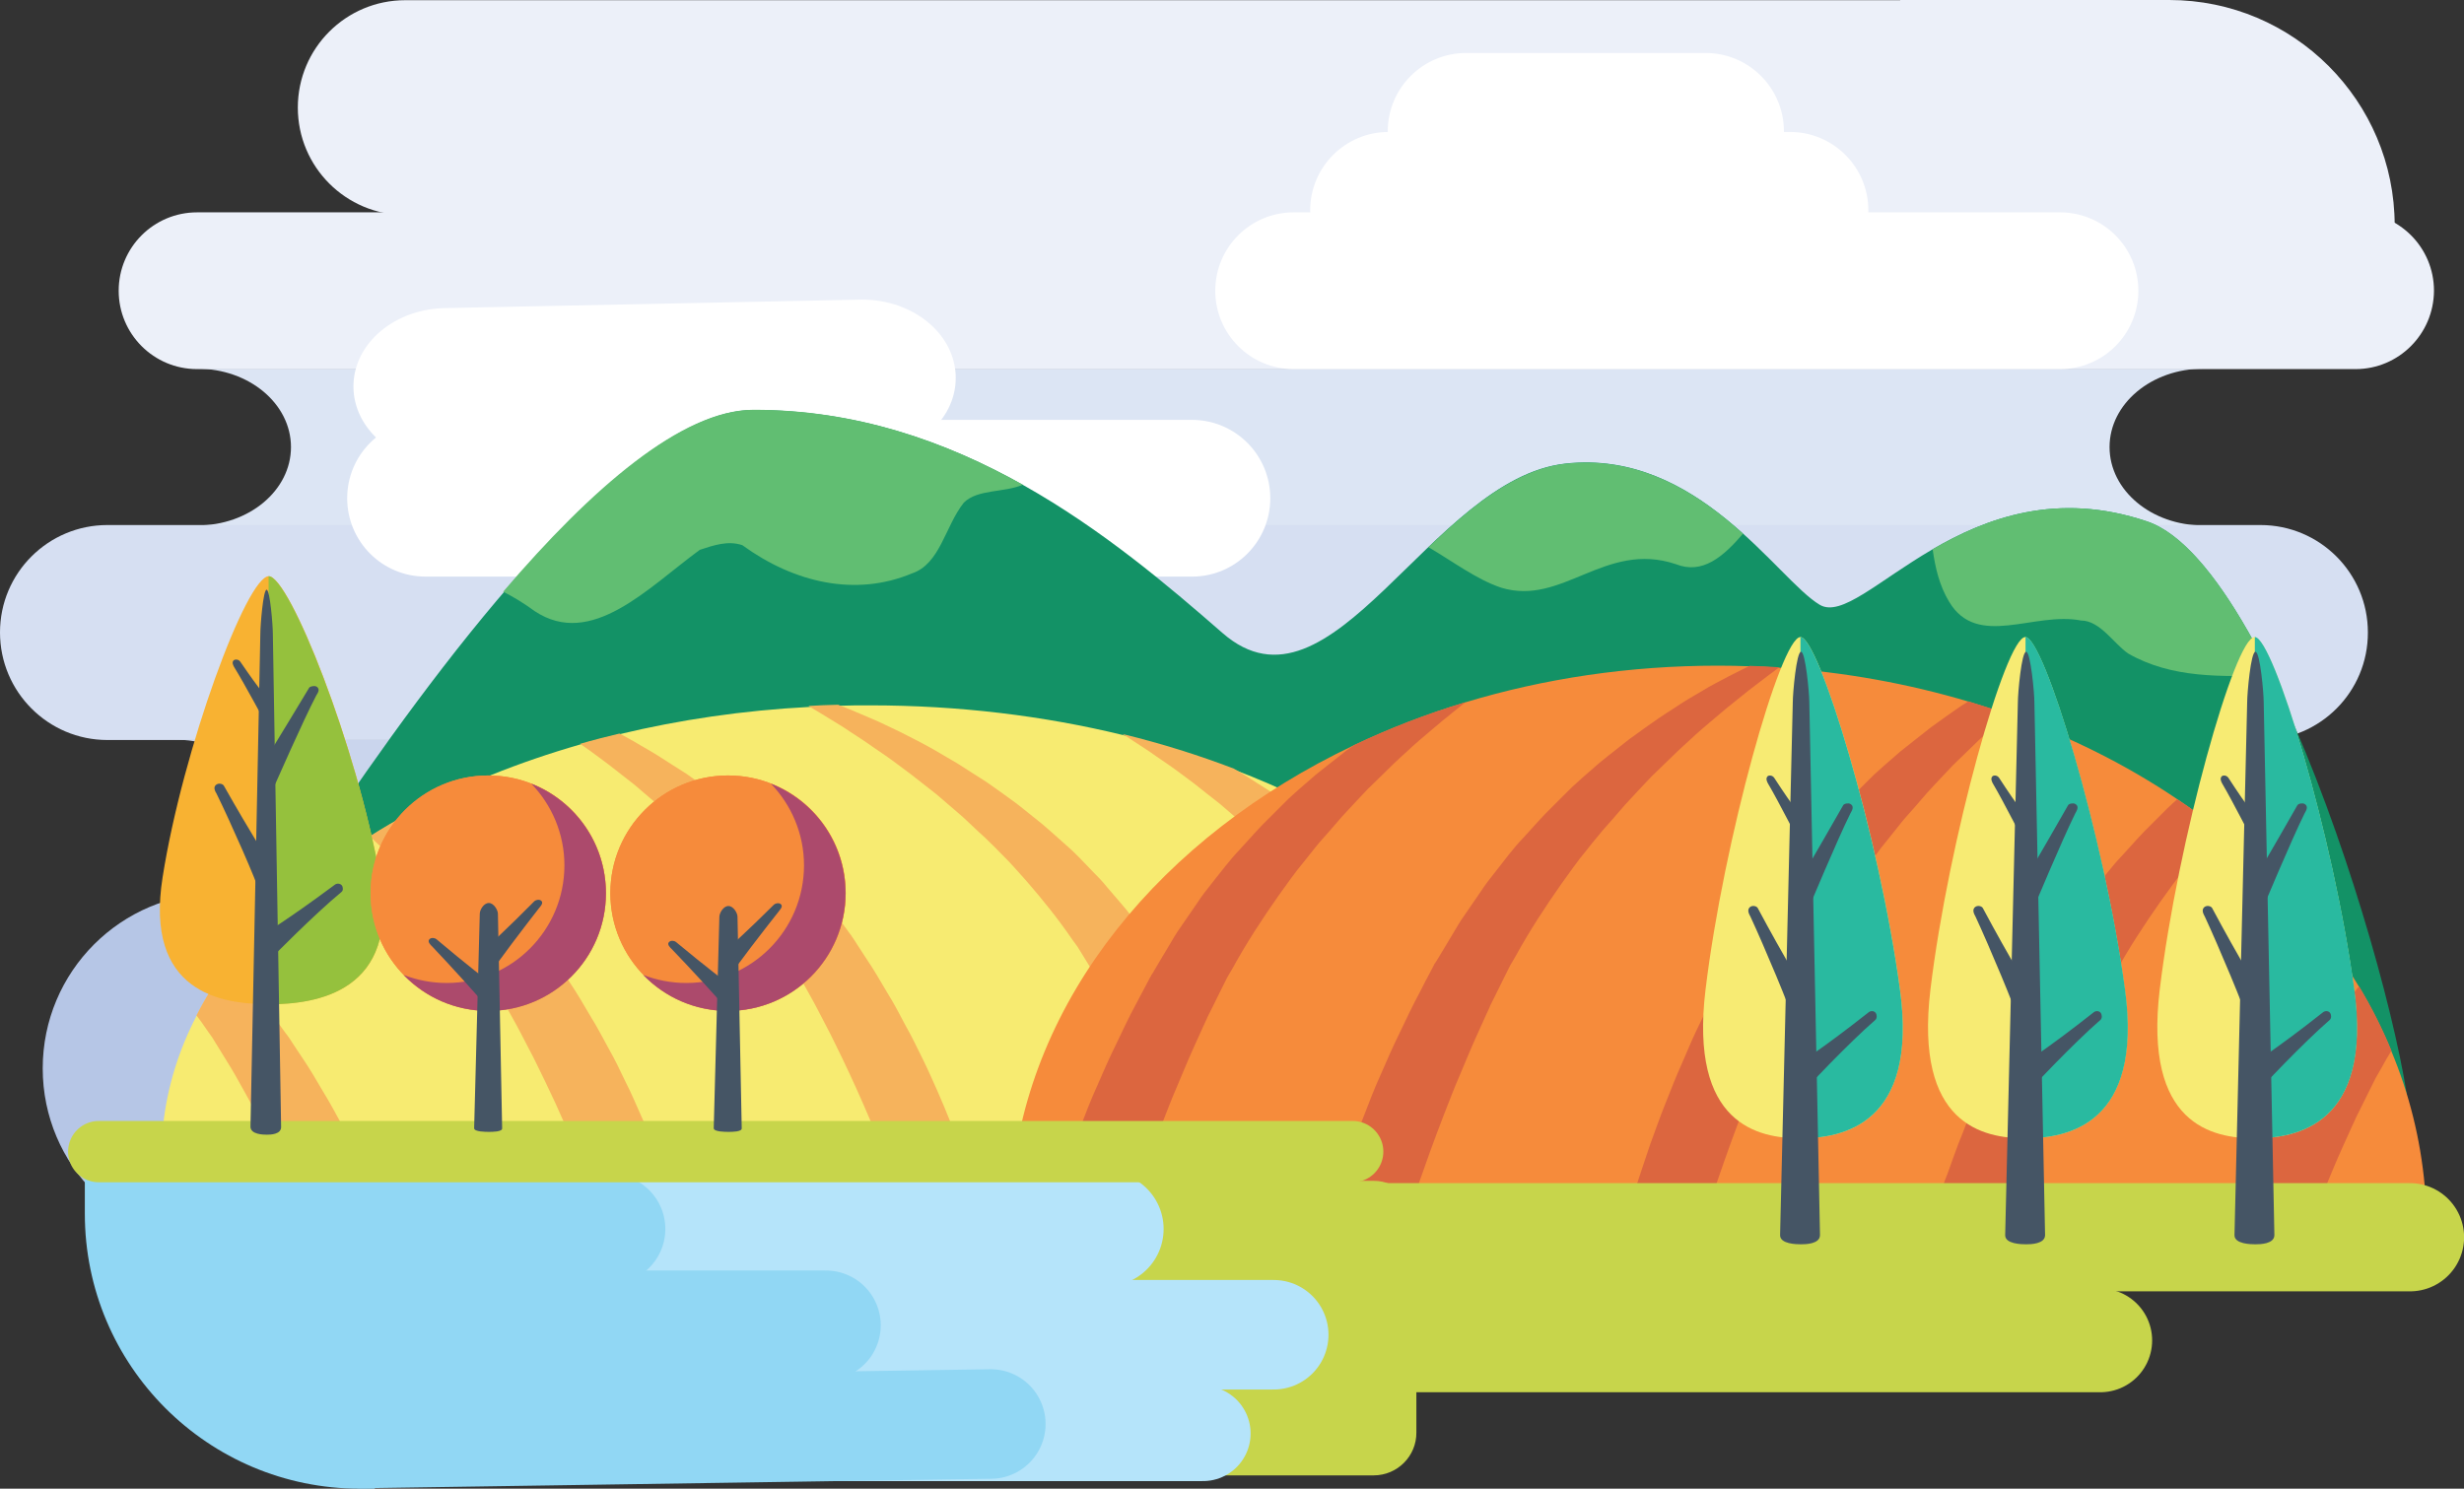 <?xml version="1.0" encoding="utf-8"?>
<!-- Generator: Adobe Illustrator 19.2.1, SVG Export Plug-In . SVG Version: 6.00 Build 0)  -->
<svg version="1.1" id="Layer_1" xmlns="http://www.w3.org/2000/svg" xmlns:xlink="http://www.w3.org/1999/xlink" x="0px" y="0px"
	 viewBox="0 0 1222.8 738.9" style="enable-background:new 0 0 1222.8 738.9;" xml:space="preserve">
<rect x="0" y="0" width="1222.8" height="738.9" fill="#333333" stroke="none"/>
<style type="text/css">
	.st0{fill:#35567B;}
	.st1{fill:none;stroke:#3D6995;stroke-width:32.568;stroke-linecap:round;stroke-linejoin:round;stroke-miterlimit:10;}
	.st2{fill:none;stroke:#35567B;stroke-width:32.568;stroke-linecap:round;stroke-linejoin:round;stroke-miterlimit:10;}
	.st3{fill:#F062A0;}
	.st4{fill:#FBE90C;}
	.st5{fill:#F29320;}
	.st6{fill:#39A9E0;}
	.st7{fill:#6A767D;}
	.st8{fill:#EBA387;}
	.st9{fill:#F9B092;}
	.st10{fill:#657C8E;}
	.st11{fill:#FDEC0A;}
	.st12{opacity:0.17;fill:#1D1D1B;}
	.st13{fill:#CCC6E3;}
	.st14{opacity:0.11;fill:#1D1D1B;}
	.st15{fill:#A2DAD8;}
	.st16{fill:#91D3CC;}
	.st17{fill:#F9D084;}
	.st18{opacity:0.15;fill:#1D1D1B;}
	.st19{fill:#C9E7F9;}
	.st20{fill:#8DA6B8;}
	.st21{fill:#2569B3;}
	.st22{fill:#F7EB73;}
	.st23{fill:#2E7CC0;}
	.st24{fill:none;stroke:#2569B3;stroke-width:26.568;stroke-linecap:round;stroke-linejoin:round;stroke-miterlimit:10;}
	.st25{fill:#E776A6;}
	.st26{fill:#C3D1EB;}
	.st27{fill:#93A0C2;}
	.st28{fill:#AEAEC5;}
	.st29{fill:#FFFFFF;}
	.st30{fill:#F0E1C9;}
	.st31{fill:#EDF1FA;}
	.st32{fill:#AF6A4B;}
	.st33{fill:#BA7C64;}
	.st34{fill:#78CDD3;}
	.st35{fill:#2D9497;}
	.st36{fill:#FBC4A9;}
	.st37{fill:#F89E73;}
	.st38{fill:#1D737D;}
	.st39{fill:#15666F;}
	.st40{fill:#30858E;}
	.st41{fill:#0E6670;}
	.st42{fill:#C3D1EB;stroke:#1D737D;stroke-width:3.721;stroke-miterlimit:10;}
	.st43{fill:none;stroke:#1D737D;stroke-width:3.721;stroke-miterlimit:10;}
	.st44{fill:#C3D1EB;stroke:#1D737D;stroke-width:3.905;stroke-miterlimit:10;}
	.st45{fill:none;stroke:#1D737D;stroke-width:3.905;stroke-miterlimit:10;}
	.st46{fill:#C3D1EB;stroke:#1D737D;stroke-width:3.324;stroke-miterlimit:10;}
	.st47{fill:none;stroke:#FFFFFF;stroke-width:7.761;stroke-linecap:round;stroke-linejoin:round;stroke-miterlimit:10;}
	.st48{fill:none;stroke:#FFFFFF;stroke-width:8.058;stroke-linecap:round;stroke-linejoin:round;stroke-miterlimit:10;}
	.st49{fill:none;stroke:#30858E;stroke-width:7.761;stroke-linecap:round;stroke-linejoin:round;stroke-miterlimit:10;}
	.st50{fill:#D6DEB1;}
	.st51{fill:#B8C08E;}
	.st52{fill:#E4885B;}
	.st53{fill:#FAB999;}
	.st54{fill:#C3D1EB;stroke:#1D737D;stroke-width:4.263;stroke-miterlimit:10;}
	.st55{fill:none;stroke:#1D737D;stroke-width:4.263;stroke-miterlimit:10;}
	.st56{fill:none;stroke:#FAB999;stroke-width:7.761;stroke-linecap:round;stroke-linejoin:round;stroke-miterlimit:10;}
	.st57{fill:#37ADB3;}
	.st58{fill:#297F83;}
	.st59{fill:none;stroke:#FFFFFF;stroke-width:12.087;stroke-linecap:round;stroke-linejoin:round;stroke-miterlimit:10;}
	.st60{fill:none;stroke:#C3D1EB;stroke-width:14.773;stroke-linecap:round;stroke-linejoin:round;stroke-miterlimit:10;}
	.st61{fill:#CCE3F6;}
	.st62{fill:#B5D5F0;}
	.st63{fill:#B6C6E6;}
	.st64{fill:#AED0EE;}
	.st65{fill:#C3DDF4;}
	.st66{fill:#AED24E;}
	.st67{fill:#08ACBA;}
	.st68{fill:#067D87;}
	.st69{fill:#6096C7;}
	.st70{fill:none;stroke:#6096C7;stroke-width:19.479;stroke-linecap:round;stroke-linejoin:round;stroke-miterlimit:10;}
	.st71{fill:#7D9C3D;}
	.st72{fill:#ADD1EF;}
	.st73{fill:#BBC5CB;}
	.st74{fill:#A4B2B8;}
	.st75{fill:#96B540;}
	.st76{fill:none;stroke:#9CC1E5;stroke-width:6.957;stroke-linecap:round;stroke-linejoin:round;stroke-miterlimit:10;}
	.st77{fill:none;stroke:#6096C7;stroke-width:18.087;stroke-linecap:round;stroke-linejoin:round;stroke-miterlimit:10;}
	.st78{fill:none;stroke:#AF6A4B;stroke-width:15.012;stroke-linecap:round;stroke-linejoin:round;stroke-miterlimit:10;}
	.st79{fill:none;stroke:#BA7C64;stroke-width:16.447;stroke-linecap:round;stroke-linejoin:round;stroke-miterlimit:10;}
	.st80{fill:none;stroke:#AF6A4B;stroke-width:14.483;stroke-linecap:round;stroke-linejoin:round;stroke-miterlimit:10;}
	.st81{fill:none;stroke:#AF6A4B;stroke-width:15.707;stroke-linecap:round;stroke-linejoin:round;stroke-miterlimit:10;}
	.st82{fill:#F9C6D6;}
	.st83{fill:#F29BB3;}
	.st84{fill:none;stroke:#D890BE;stroke-width:17.74;stroke-linecap:round;stroke-linejoin:round;stroke-miterlimit:10;}
	.st85{fill:none;stroke:#F8C3DA;stroke-width:21.753;stroke-linecap:round;stroke-linejoin:round;stroke-miterlimit:10;}
	.st86{fill:none;stroke:#F8C3DA;stroke-width:16.807;stroke-linecap:round;stroke-linejoin:round;stroke-miterlimit:10;}
	.st87{fill:none;stroke:#F8C3DA;stroke-width:19.941;stroke-linecap:round;stroke-linejoin:round;stroke-miterlimit:10;}
	.st88{fill:none;stroke:#F8C3DA;stroke-width:16.315;stroke-linecap:round;stroke-linejoin:round;stroke-miterlimit:10;}
	.st89{fill:none;stroke:#D890BE;stroke-width:24.473;stroke-linecap:round;stroke-linejoin:round;stroke-miterlimit:10;}
	.st90{fill:none;stroke:#D890BE;stroke-width:22.66;stroke-linecap:round;stroke-linejoin:round;stroke-miterlimit:10;}
	.st91{fill:none;stroke:#F8C3DA;stroke-width:23.566;stroke-linecap:round;stroke-linejoin:round;stroke-miterlimit:10;}
	.st92{fill:none;stroke:#D890BE;stroke-width:21.753;stroke-linecap:round;stroke-linejoin:round;stroke-miterlimit:10;}
	.st93{fill:none;stroke:#D890BE;stroke-width:19.034;stroke-linecap:round;stroke-linejoin:round;stroke-miterlimit:10;}
	.st94{fill:#D890BE;stroke:#D890BE;stroke-width:14.502;stroke-linecap:round;stroke-linejoin:round;stroke-miterlimit:10;}
	.st95{fill:#D890BE;stroke:#D890BE;stroke-width:12.689;stroke-linecap:round;stroke-linejoin:round;stroke-miterlimit:10;}
	.st96{fill:none;stroke:#A7CF48;stroke-width:15.409;stroke-linecap:round;stroke-linejoin:round;stroke-miterlimit:10;}
	.st97{fill:none;stroke:#F8C3DA;stroke-width:15.409;stroke-linecap:round;stroke-linejoin:round;stroke-miterlimit:10;}
	.st98{fill:#D890BE;stroke:#D890BE;stroke-width:18.128;stroke-linecap:round;stroke-linejoin:round;stroke-miterlimit:10;}
	.st99{fill:#FBF062;}
	.st100{fill:#F8B232;}
	.st101{fill:none;stroke:#669ED3;stroke-width:24.954;stroke-linecap:round;stroke-linejoin:round;stroke-miterlimit:10;}
	.st102{fill:none;stroke:#669ED3;stroke-width:24.542;stroke-linecap:round;stroke-linejoin:round;stroke-miterlimit:10;}
	.st103{fill:none;stroke:#ADD1EF;stroke-width:24.542;stroke-linecap:round;stroke-linejoin:round;stroke-miterlimit:10;}
	.st104{fill:#97C5EA;}
	.st105{fill:#A53C92;stroke:#669ED3;stroke-width:24.542;stroke-linecap:round;stroke-linejoin:round;stroke-miterlimit:10;}
	.st106{fill:none;stroke:#F68C3A;stroke-width:24.542;stroke-linecap:round;stroke-linejoin:round;stroke-miterlimit:10;}
	.st107{fill:none;stroke:#97C5EA;stroke-width:24.542;stroke-linecap:round;stroke-linejoin:round;stroke-miterlimit:10;}
	.st108{fill:#7E5342;}
	.st109{fill:#996652;}
	.st110{fill:#F8C3DA;}
	.st111{opacity:0.69;fill:#D890BE;}
	.st112{opacity:0.56;fill:#FFFFFF;}
	.st113{fill:#DCE5F4;}
	.st114{fill:#CAD5ED;}
	.st115{fill:#ECF0F9;}
	.st116{fill:#D6DFF2;}
	.st117{fill:#80C348;}
	.st118{fill:#80C343;}
	.st119{fill:#08A186;}
	.st120{fill:#09939F;}
	.st121{fill:#24B786;}
	.st122{fill:#F27085;}
	.st123{fill:#EC697B;}
	.st124{fill:none;stroke:#08ACBA;stroke-width:54.462;stroke-linecap:round;stroke-linejoin:round;stroke-miterlimit:10;}
	.st125{fill:#8EC74F;}
	.st126{fill:#F26965;}
	.st127{fill:none;stroke:#FFFFFF;stroke-width:12.26;stroke-miterlimit:10;}
	.st128{opacity:0.13;fill:#1D1D1B;}
	.st129{fill:#96CB60;}
	.st130{fill:#FDEF40;}
	.st131{fill:#CE88BA;}
	.st132{fill:#98CBEE;}
	.st133{fill:#6B89C1;}
	.st134{fill:#C5DB65;}
	.st135{fill:#ADCF54;}
	.st136{fill:none;stroke:#13815A;stroke-width:3.509;stroke-miterlimit:10;}
	.st137{fill:#139266;}
	.st138{fill:#179E6F;}
	.st139{fill:#13815A;}
	.st140{fill:#B45749;}
	.st141{fill:none;stroke:#505170;stroke-width:4.545;stroke-linecap:round;stroke-linejoin:round;stroke-miterlimit:10;}
	.st142{fill:none;stroke:#13815A;stroke-width:4.262;stroke-miterlimit:10;}
	.st143{fill:#F04A58;}
	.st144{fill:#E83140;}
	.st145{fill:none;stroke:#505170;stroke-width:7.292;stroke-linecap:round;stroke-linejoin:round;stroke-miterlimit:10;}
	.st146{fill:#505170;}
	.st147{fill:none;stroke:#505170;stroke-width:4.861;stroke-linecap:round;stroke-linejoin:round;stroke-miterlimit:10;}
	.st148{fill:#FFD341;}
	.st149{fill:#FFCF2E;}
	.st150{fill:none;stroke:#505170;stroke-width:7.059;stroke-linecap:round;stroke-linejoin:round;stroke-miterlimit:10;}
	.st151{fill:none;stroke:#505170;stroke-width:4.706;stroke-linecap:round;stroke-linejoin:round;stroke-miterlimit:10;}
	.st152{fill:#8DD3D1;}
	.st153{fill:#DFF3FD;}
	.st154{fill:#AAE0FA;}
	.st155{fill:#B2E0E0;}
	.st156{fill:#C4E9FB;}
	.st157{fill:#72CEE8;}
	.st158{fill:#FDF05C;}
	.st159{fill:#E6E867;}
	.st160{fill:#B3D55F;}
	.st161{fill:#8AD4E2;}
	.st162{fill:none;stroke:#F8B232;stroke-width:11.232;stroke-miterlimit:10;}
	.st163{fill:#D8E14B;}
	.st164{opacity:0.42;fill:#E1EFFA;}
	.st165{opacity:0.56;fill:#B5C736;}
	.st166{opacity:0.6;fill:#FFFFFF;}
	.st167{fill:#C5DFF4;}
	.st168{opacity:0.25;fill:#1D1D1B;}
	.st169{fill:#6C8DC8;}
	.st170{fill:#5F7CB1;}
	.st171{fill:#F7EA63;}
	.st172{fill:#7B9CD1;}
	.st173{fill:#A1DBE8;}
	.st174{fill:#E75B68;}
	.st175{fill:#F1F6FC;}
	.st176{opacity:0.82;fill:#E6E867;}
	.st177{opacity:0.56;}
	.st178{fill:#B5C736;}
	.st179{fill:#FEC776;}
	.st180{fill:#ACE1F7;}
	.st181{fill:#D88ABB;}
	.st182{fill:#70D0F6;}
	.st183{fill:none;stroke:#FFFFFF;stroke-width:32.776;stroke-linecap:round;stroke-linejoin:round;stroke-miterlimit:10;}
	.st184{fill:none;stroke:#FFFFFF;stroke-width:39.091;stroke-linecap:round;stroke-linejoin:round;stroke-miterlimit:10;}
	.st185{fill:none;stroke:#FEE25E;stroke-width:62.846;stroke-linecap:round;stroke-linejoin:round;stroke-miterlimit:10;}
	.st186{fill:#58C3F0;}
	.st187{fill:none;stroke:#FEE25E;stroke-width:68.724;stroke-linecap:round;stroke-linejoin:round;stroke-miterlimit:10;}
	.st188{fill:#FEE25E;}
	.st189{fill:none;stroke:#FFCF5F;stroke-width:47.946;stroke-linecap:round;stroke-linejoin:round;stroke-miterlimit:10;}
	.st190{fill:#CA9E68;}
	.st191{fill:#B17F4A;}
	.st192{opacity:0.23;fill:#1D1D1B;}
	.st193{fill:#6DC497;}
	.st194{fill:#31AC66;}
	.st195{fill:none;stroke:#F89E73;stroke-width:37.047;stroke-linecap:round;stroke-linejoin:round;stroke-miterlimit:10;}
	.st196{opacity:0.23;fill:#FFFFFF;}
	.st197{fill:none;stroke:#FFFFFF;stroke-width:35.105;stroke-linecap:round;stroke-linejoin:round;stroke-miterlimit:10;}
	.st198{fill:none;stroke:#BABADD;stroke-width:44.787;stroke-linecap:round;stroke-linejoin:round;stroke-miterlimit:10;}
	.st199{fill:none;stroke:#F89E73;stroke-width:43.464;stroke-linecap:round;stroke-linejoin:round;stroke-miterlimit:10;}
	.st200{fill:none;stroke:#FEC776;stroke-width:49.905;stroke-linecap:round;stroke-linejoin:round;stroke-miterlimit:10;}
	.st201{fill:#FFF2D8;}
	.st202{fill:#F47A55;}
	.st203{opacity:0.29;fill:#1D1D1B;}
	.st204{fill:#FAB070;}
	.st205{fill:#2DBAA3;}
	.st206{fill:#F59AA5;}
	.st207{fill:#1D1D1B;}
	.st208{opacity:0.22;fill:#1D1D1B;}
	.st209{fill:none;stroke:#9A684C;stroke-width:10.57;stroke-miterlimit:10;}
	.st210{fill:none;stroke:#505170;stroke-width:3.434;stroke-linecap:round;stroke-linejoin:round;stroke-miterlimit:10;}
	.st211{fill:none;stroke:#505170;stroke-width:5.822;stroke-linecap:round;stroke-linejoin:round;stroke-miterlimit:10;}
	.st212{fill:none;stroke:#13815A;stroke-width:2.763;stroke-miterlimit:10;}
	.st213{fill:#B5D565;}
	.st214{fill:#D0E073;}
	.st215{fill:#EBF0BA;}
	.st216{fill:#9A684C;}
	.st217{fill:#F2B998;}
	.st218{fill:none;}
	.st219{opacity:0.14;fill:#1D1D1B;}
	.st220{opacity:0.21;fill:#1D1D1B;}
	.st221{fill:#894E9F;}
	.st222{fill:#662C83;}
	.st223{fill:none;stroke:#AD7760;stroke-width:28.04;stroke-linecap:round;stroke-linejoin:round;stroke-miterlimit:10;}
	.st224{fill:#F37546;}
	.st225{fill:#FEDE5D;}
	.st226{fill:#F58459;}
	.st227{fill:#F68B3B;}
	.st228{fill:#F69068;}
	.st229{fill:none;stroke:#13815A;stroke-width:3.252;stroke-miterlimit:10;}
	.st230{fill:none;stroke:#FFFFFF;stroke-width:43.031;stroke-linecap:round;stroke-linejoin:round;stroke-miterlimit:10;}
	.st231{fill:#FBD5DD;}
	.st232{fill:#61BE72;}
	.st233{fill:#F7EB71;}
	.st234{fill:#F6B35C;}
	.st235{fill:#DC663F;}
	.st236{fill:none;stroke:#C7D54B;stroke-width:51.472;stroke-linecap:round;stroke-linejoin:round;stroke-miterlimit:10;}
	.st237{fill:none;stroke:#C7D54B;stroke-width:53.7;stroke-linecap:round;stroke-linejoin:round;stroke-miterlimit:10;}
	.st238{fill:#C7D54B;}
	.st239{fill:none;stroke:#B5E4FA;stroke-width:56.728;stroke-linecap:round;stroke-linejoin:round;stroke-miterlimit:10;}
	.st240{fill:none;stroke:#91D7F4;stroke-width:54.365;stroke-linecap:round;stroke-linejoin:round;stroke-miterlimit:10;}
	.st241{fill:none;stroke:#B5E4FA;stroke-width:54.365;stroke-linecap:round;stroke-linejoin:round;stroke-miterlimit:10;}
	.st242{fill:none;stroke:#B5E4FA;stroke-width:47.274;stroke-linecap:round;stroke-linejoin:round;stroke-miterlimit:10;}
	.st243{fill:#91D7F4;}
	.st244{fill:none;stroke:#C7D54B;stroke-width:30.415;stroke-linecap:round;stroke-linejoin:round;stroke-miterlimit:10;}
	.st245{fill:#29BAA0;}
	.st246{fill:#455565;}
	.st247{fill:#95C13D;}
	.st248{fill:#AC4A6C;}
	.st249{fill:#A53C92;}
	.st250{fill:none;stroke:#6096C7;stroke-width:19.7;stroke-linecap:round;stroke-linejoin:round;stroke-miterlimit:10;}
	.st251{fill:none;stroke:#A53C92;stroke-width:27.179;stroke-linecap:round;stroke-linejoin:round;stroke-miterlimit:10;}
	.st252{fill:none;stroke:#A53C92;stroke-width:31;stroke-linecap:round;stroke-linejoin:round;stroke-miterlimit:10;}
	.st253{fill:none;stroke:#F7EB73;stroke-width:26.73;stroke-linecap:round;stroke-linejoin:round;stroke-miterlimit:10;}
	.st254{fill:none;stroke:#F68C3A;stroke-width:26.73;stroke-linecap:round;stroke-linejoin:round;stroke-miterlimit:10;}
	.st255{fill:none;stroke:#A53C92;stroke-width:26.73;stroke-linecap:round;stroke-linejoin:round;stroke-miterlimit:10;}
	.st256{fill:#F68C3A;}
	.st257{fill:#A53C92;stroke:#A53C92;stroke-width:26.73;stroke-linecap:round;stroke-linejoin:round;stroke-miterlimit:10;}
	.st258{fill:#CFC2E0;}
	.st259{fill:#BFB2D7;}
	.st260{fill:#A294C7;}
	.st261{fill:#AD9ECC;}
	.st262{fill:#DED5EA;}
	.st263{fill:#DED154;}
	.st264{fill:#4F6274;}
	.st265{fill:#C2D991;}
	.st266{fill:#A1AE88;}
	.st267{fill:#9EB177;}
	.st268{fill:#7B8A5D;}
	.st269{fill:#DEDC1F;stroke:#455565;stroke-width:5.56;stroke-linecap:round;stroke-linejoin:round;stroke-miterlimit:10;}
	.st270{fill:none;stroke:#455565;stroke-width:3.707;stroke-miterlimit:10;}
	.st271{fill:#9C9C9B;stroke:#455565;stroke-width:3.956;stroke-linecap:round;stroke-linejoin:round;stroke-miterlimit:10;}
	.st272{fill:#DEDC1F;stroke:#455565;stroke-width:6.178;stroke-linecap:round;stroke-linejoin:round;stroke-miterlimit:10;}
	.st273{fill:none;stroke:#455565;stroke-width:4.119;stroke-miterlimit:10;}
	.st274{fill:#DBDADA;stroke:#455565;stroke-width:4.396;stroke-linecap:round;stroke-linejoin:round;stroke-miterlimit:10;}
	.st275{fill:#C8567E;}
	.st276{fill:#D9E7A4;}
	.st277{fill:#FDEC0A;stroke:#455565;stroke-width:5.346;stroke-miterlimit:10;}
	.st278{fill:#C0E6ED;}
	.st279{fill:#7FA1A3;}
	.st280{fill:#AEDBDE;}
	.st281{fill:#717070;}
	.st282{fill:#DEDC1F;stroke:#455565;stroke-width:6.132;stroke-linecap:round;stroke-linejoin:round;stroke-miterlimit:10;}
	.st283{fill:none;stroke:#455565;stroke-width:4.088;stroke-miterlimit:10;}
	.st284{fill:#DBDADA;stroke:#455565;stroke-width:4.363;stroke-linecap:round;stroke-linejoin:round;stroke-miterlimit:10;}
	.st285{fill:#9C9C9B;stroke:#455565;stroke-width:4.363;stroke-linecap:round;stroke-linejoin:round;stroke-miterlimit:10;}
	.st286{fill:#5C7388;}
	.st287{fill:none;stroke:#455565;stroke-width:26.73;stroke-linecap:round;stroke-linejoin:round;stroke-miterlimit:10;}
	.st288{fill:#F17922;}
	.st289{fill:#F89C58;}
	.st290{fill:none;stroke:#3D3D3C;stroke-width:3.941;stroke-miterlimit:10;}
	.st291{fill:#3D3D3C;}
	.st292{fill:#A53C92;stroke:#A53C92;stroke-width:28;stroke-linecap:round;stroke-linejoin:round;stroke-miterlimit:10;}
	.st293{fill:#D2EEF7;}
	.st294{fill:#C0E7F2;}
	.st295{fill:#577699;}
	.st296{fill:none;stroke:#9D8EC4;stroke-width:21.481;stroke-linecap:round;stroke-linejoin:round;stroke-miterlimit:10;}
	.st297{fill:none;stroke:#9D8EC4;stroke-width:16.708;stroke-linecap:round;stroke-linejoin:round;stroke-miterlimit:10;}
	.st298{fill:#8F80BC;}
	.st299{fill:#FBAB28;}
	.st300{fill:none;stroke:#9D8EC4;stroke-width:19.283;stroke-linecap:round;stroke-linejoin:round;stroke-miterlimit:10;}
	.st301{fill:none;stroke:#9D8EC4;stroke-width:14.998;stroke-linecap:round;stroke-linejoin:round;stroke-miterlimit:10;}
	.st302{fill:#9485BF;}
	.st303{fill:none;stroke:#455565;stroke-width:11.584;stroke-linecap:round;stroke-linejoin:round;stroke-miterlimit:10;}
	.st304{fill:#E8DB18;}
	.st305{fill:#FDEE1C;}
	.st306{fill:none;stroke:#BDDBF3;stroke-width:6.133;stroke-linecap:round;stroke-linejoin:round;stroke-miterlimit:10;}
	.st307{fill:#E1F1FB;}
	.st308{fill:none;stroke:#445070;stroke-width:104.995;stroke-linecap:round;stroke-linejoin:round;stroke-miterlimit:10;}
	.st309{fill:#445070;}
	.st310{fill:#FFD686;}
	.st311{fill:#B6C4E5;}
	.st312{fill:#FACD74;}
	.st313{fill:#FFE4B0;}
	.st314{fill:#C75869;}
	.st315{fill:none;stroke:#F27085;stroke-width:6.299;stroke-linecap:round;stroke-linejoin:round;stroke-miterlimit:10;}
	.st316{fill:#F5C668;}
	.st317{fill:#E66678;}
	.st318{fill:#926940;}
	.st319{fill:#683E17;}
	.st320{fill:#ABD0EE;}
	.st321{fill:#85B0D9;}
	.st322{fill:#FCD0BB;}
	.st323{fill:#F9AFA4;}
	.st324{fill:#F69888;}
	.st325{fill:#526187;}
	.st326{fill:none;stroke:#F8A79A;stroke-width:2;stroke-miterlimit:10;}
	.st327{fill:none;stroke:#FABEB4;stroke-width:2;stroke-miterlimit:10;}
	.st328{fill:#F29320;stroke:#526187;stroke-width:1.754;stroke-miterlimit:10;}
	.st329{fill:none;stroke:#FFFFFF;stroke-width:5.256;stroke-linecap:round;stroke-linejoin:round;stroke-miterlimit:10;}
	.st330{fill:none;stroke:#FAB999;stroke-width:5.256;stroke-linecap:round;stroke-linejoin:round;stroke-miterlimit:10;}
	.st331{fill:#A7D9C1;}
	.st332{fill:#75C69A;}
	.st333{fill:#EC697A;}
	.st334{fill:none;stroke:#A7D9C1;stroke-width:2;stroke-miterlimit:10;}
	.st335{fill:none;stroke:#75C69A;stroke-width:2;stroke-miterlimit:10;}
	.st336{fill:none;stroke:#B8C08E;stroke-width:2;stroke-miterlimit:10;}
	.st337{fill:#F8ED87;}
	.st338{fill:#F8F4C7;}
	.st339{fill:none;stroke:#F8B2B3;stroke-width:1.169;stroke-linecap:round;stroke-linejoin:round;stroke-miterlimit:10;}
	.st340{fill:#6C7EB1;}
	.st341{fill:#C9E0F4;}
	.st342{fill:#8DB5DF;}
	.st343{fill:#E86778;}
</style>
<g>
	<g>
		<path class="st113" d="M1046.9,221.9c0-21.5,20.8-38.9,46.5-38.9H97.9c25.7,0,46.5,17.4,46.5,38.9s-20.8,38.9-46.5,38.9h995.5
			C1067.7,260.8,1046.9,243.4,1046.9,221.9z"/>
		<path class="st114" d="M1047.1,406c0-21.5,22-38.9,49.1-38.9H86.3c27.1,0,49.1,17.4,49.1,38.9c0,21.5-22,38.9-49.1,38.9h1010
			C1069.1,444.9,1047.1,427.5,1047.1,406z"/>
		<path class="st63" d="M1104.8,617H95.1c-19.2,0-34.8-15.6-34.8-34.8v-1c0-19.2,15.6-34.8,34.8-34.8h1009.6
			c19.2,0,34.8,15.6,34.8,34.8v1C1139.6,601.4,1124,617,1104.8,617z"/>
		<path class="st26" d="M1133.3,548.3H109.1C77.5,548.3,52,524.4,52,495v0c0-29.5,25.6-53.3,57.1-53.3h1024.9
			C1165.5,441.6,1176.9,548.3,1133.3,548.3z"/>
		<path class="st115" d="M1012.4,106.7H201.1c-29.5,0-53.3-23.9-53.3-53.3v0c0-29.5,23.9-53.3,53.3-53.3h811.3
			c29.5,0,53.3,23.9,53.3,53.3v0C1065.7,82.8,1041.8,106.7,1012.4,106.7z"/>
		<path class="st115" d="M1169,183.2H97.8c-21.5,0-38.9-17.4-38.9-38.9l0,0c0-21.5,17.4-38.9,38.9-38.9H1169
			c21.5,0,38.9,17.4,38.9,38.9l0,0C1207.8,165.8,1190.4,183.2,1169,183.2z"/>
		<path class="st29" d="M665,363.3H284.7c-21.5,0-38.9-17.4-38.9-38.9v0c0-21.5,17.4-38.9,38.9-38.9H665c21.5,0,38.9,17.4,38.9,38.9
			v0C703.9,345.9,686.5,363.3,665,363.3z"/>
		<path class="st116" d="M1121.9,367.3H53.3C23.9,367.3,0,343.4,0,313.9v0c0-29.5,23.9-53.3,53.3-53.3h1068.5
			c29.5,0,53.3,23.9,53.3,53.3v0C1175.2,343.4,1151.3,367.3,1121.9,367.3z"/>
		<path class="st29" d="M427.8,226.5l-205.9,4.2c-25.7,0-46.5-17.4-46.5-38.9l0,0c0-21.5,20.8-38.9,46.5-38.9l205.9-4.2
			c25.7,0,46.5,17.4,46.5,38.9v0C474.3,209.1,453.5,226.5,427.8,226.5z"/>
		<path class="st29" d="M591.6,286.2H211.2c-21.5,0-38.9-17.4-38.9-38.9l0,0c0-21.5,17.4-38.9,38.9-38.9h380.3
			c21.5,0,38.9,17.4,38.9,38.9l0,0C630.4,268.8,613,286.2,591.6,286.2z"/>
		<path class="st63" d="M108.2,443.3h40.2v174h-40.2c-48,0-87-38.9-87-87v0C21.2,482.2,60.1,443.3,108.2,443.3z"/>
	</g>
	<path class="st137" d="M81.3,558c5.4-6.6,20.3-58.1,88.6-157.8c62.3-91,146.2-196.6,203.9-196.7c102.2-0.2,178.6,63.3,232.9,110.7
		s103.1-76.6,170.1-84.1c65.8-7.3,105.2,57.6,126.3,70.1c21.1,12.5,73-71.6,162.4-41.4c67.4,22.8,139,284,130.4,312.8
		C1187.4,600.5,81.3,558,81.3,558L81.3,558z"/>
	<path class="st232" d="M347.3,272.9c7-2.3,14-4.7,21.1-2.3c25.7,18.7,56.2,25.7,84.2,14c14-4.7,16.4-23.4,25.7-35.1
		c6.8-6.8,20-4.9,29.3-8.9c-38.5-21.6-82.9-37.3-133.8-37.2c-35.4,0.1-80.1,38.8-124.1,90.3c5.2,2.6,10.4,5.8,15.6,9.6
		C293.5,322.1,321.6,291.7,347.3,272.9z"/>
	<path class="st232" d="M831.6,280c13.3,5.3,23.6-3.7,33.4-15.1c-21.8-19.6-50.7-38.9-88.2-34.7c-24.7,2.8-46.9,21.4-67.9,41.4
		c12,7,24,16.1,36.1,20.1C775.4,301,796.5,268.3,831.6,280z"/>
	<path class="st232" d="M1032.8,308c9.4,0,16.4,11.7,23.4,16.4c21.5,12.3,46.1,11.5,71,10.8c-19.3-39.1-40.6-69.3-61.6-76.4
		c-44.5-15-79.7-1.8-106.5,13.8c1.3,9.1,3.3,18,8.2,26.1C981.3,322.1,1009.4,303.4,1032.8,308z"/>
	<g>
		<path class="st233" d="M782.3,558H81c2.1-18.7,7.7-36.8,16.6-53.9c4.5-8.9,9.9-17.5,16.1-25.8c17.5-23.6,41.2-44.9,69.9-63
			c6.5-4.2,13.3-8.1,20.3-11.9c25.2-13.7,53.5-25.1,84.1-33.9c6.4-1.9,12.9-3.5,19.5-5.1c29.6-7.1,61.1-11.8,93.9-13.5c0,0,0,0,0,0
			c4.9-0.3,9.7-0.5,14.7-0.6c0,0,0,0,0,0c5.2-0.2,10.3-0.2,15.6-0.2c44.2,0,86.4,5.2,125.4,14.7c19.3,4.7,37.8,10.5,55.3,17.2
			c0,0,0,0,0,0C708,418.3,774,483.1,782.3,558z"/>
		<path class="st234" d="M169.5,558h-39.6c-2.6-5-5.1-10-8.1-15.3c-1.6-2.8-3.1-5.6-4.7-8.4l-1.2-2.1l-0.6-1v0l-0.1-0.2l-0.3-0.5
			l-2.4-3.9c-1.6-2.6-3.2-5.2-4.8-7.8c-0.8-1.3-1.6-2.6-2.4-3.9l-2.7-3.8c-1.6-2.4-3.3-4.8-5.1-7.1c4.5-8.9,9.9-17.5,16.1-25.8
			l2.9,3c1.2,1.2,2.2,2.6,3.3,3.8l6.6,7.7l3.3,3.9c1.1,1.3,2.1,2.7,3.1,4.1c2,2.7,4.1,5.5,6.1,8.2l3,4.1l0.4,0.5l0.2,0.3l0.1,0.1
			l0.3,0.4l0.7,1l1.3,2c1.8,2.7,3.5,5.4,5.3,8c3.5,5.1,6.9,11,10.2,16.6C163.8,547.4,166.6,552.7,169.5,558z"/>
		<path class="st234" d="M320,558h-39.7c-3-6.9-6.2-13.9-9.7-21.1c-2.6-5.2-5.1-10.7-7.9-15.9c-2.8-5.3-5.4-10.6-8.6-16.2
			c-1.6-2.8-3.1-5.6-4.7-8.4l-1.2-2.1l-0.6-1v0l-0.1-0.2l-0.3-0.5l-2.4-3.9c-1.6-2.6-3.2-5.2-4.8-7.8c-0.8-1.3-1.6-2.6-2.4-3.9
			l-2.7-3.7c-6.9-10.1-14.7-19.8-22.7-29c-4.1-4.5-8-9.2-12.4-13.4c-2.1-2.2-4.2-4.3-6.3-6.4c-2.1-2.2-4.4-4-6.5-6.1
			c-1.2-1.1-2.4-2.2-3.5-3.3c6.5-4.2,13.3-8.1,20.3-11.9c1.6,1.2,3.3,2.4,4.9,3.6c2.5,2,5,4,7.5,6c5.1,3.9,9.9,8.4,14.9,12.8
			c5.1,4.3,9.6,9.2,14.4,14.1l3.5,3.6c1.2,1.2,2.2,2.5,3.3,3.8l6.6,7.7l3.3,3.9c1.1,1.3,2.1,2.7,3.1,4.1c2,2.7,4.1,5.4,6.1,8.2
			l3,4.1l0.6,0.8l0.1,0.1l0.3,0.4l0.6,1l1.3,2c1.8,2.7,3.5,5.4,5.3,8c3.5,5.1,6.9,11,10.2,16.6c3.5,5.6,6.4,11.2,9.4,16.7
			c3.1,5.4,5.7,11,8.3,16.4c2.8,5.4,5,10.8,7.4,16.1C318.7,554.9,319.3,556.5,320,558z"/>
		<path class="st234" d="M472.1,558h-39.4c-0.3-0.6-0.5-1.3-0.8-1.9c-4.2-9.9-8.8-20.2-13.9-30.8c-2.6-5.2-5.1-10.7-7.9-15.9
			c-2.8-5.3-5.4-10.6-8.6-16.2c-1.6-2.8-3.1-5.6-4.7-8.4l-1.2-2.1l-0.6-1v0l-0.1-0.2l-0.3-0.5l-2.4-3.9c-1.6-2.6-3.2-5.2-4.8-7.8
			c-0.8-1.3-1.6-2.6-2.4-3.9l-2.7-3.7c-6.9-10.1-14.7-19.8-22.7-29c-4.1-4.5-8-9.2-12.4-13.4c-2.1-2.2-4.2-4.3-6.3-6.4
			c-2.1-2.2-4.4-4-6.5-6.1c-2.2-2-4.3-4-6.4-6c-2.1-1.9-4.4-3.8-6.5-5.6c-2.2-1.9-4.3-3.7-6.4-5.5c-2.2-1.7-4.4-3.4-6.5-5.1
			c-2.2-1.7-4.3-3.3-6.4-5c-2.1-1.6-4.2-3.1-6.3-4.7c-2.7-2-5.3-3.9-8-5.7c6.4-1.9,12.9-3.5,19.5-5.1c1.2,0.6,2.4,1.3,3.6,1.9
			c2.4,1.3,4.8,2.7,7.3,4.2c2.5,1.4,5,2.9,7.5,4.4c2.5,1.6,5,3.2,7.5,4.8c2.5,1.6,5.1,3.2,7.7,4.9c2.5,1.8,5,3.6,7.6,5.4
			c2.5,1.9,5.2,3.6,7.6,5.6c2.5,2,5,4,7.5,6c5.1,3.9,9.9,8.4,14.9,12.8c5.1,4.3,9.6,9.2,14.3,14.1l3.5,3.6c1.2,1.2,2.2,2.5,3.4,3.8
			l6.6,7.7l3.3,3.9c1.1,1.3,2.1,2.7,3.1,4.1c2,2.7,4.1,5.4,6.1,8.2l3,4.1l0.4,0.5l0.2,0.3l0.1,0.1c0,0.1,0.2,0.4,0.2,0.4l0.7,1
			l1.3,2c1.7,2.7,3.5,5.4,5.2,8c3.5,5.1,6.9,11,10.2,16.6c3.5,5.6,6.4,11.2,9.3,16.7c3.1,5.4,5.7,11,8.4,16.4
			c2.7,5.4,5,10.8,7.4,16.1C467.8,547.3,470,552.8,472.1,558z"/>
		<path class="st234" d="M620,558h-39.5c-3.9-9-8.1-18.5-12.7-28c-2.6-5.2-5.1-10.7-7.9-15.9c-2.8-5.3-5.4-10.6-8.6-16.2
			c-1.6-2.8-3.1-5.6-4.7-8.4l-1.2-2.1l-0.5-0.9l-0.1-0.2l-0.1-0.2l-0.3-0.5l-2.4-3.9c-1.6-2.6-3.2-5.2-4.8-7.8
			c-0.8-1.3-1.6-2.6-2.4-3.9l-2.7-3.7c-6.9-10.1-14.7-19.8-22.7-29c-4.1-4.5-8-9.2-12.4-13.4c-2.1-2.2-4.2-4.3-6.4-6.4
			c-2.1-2.2-4.4-4-6.5-6.1c-2.2-2-4.3-4-6.4-6c-2.2-1.9-4.4-3.8-6.5-5.6c-2.2-1.9-4.3-3.7-6.4-5.5c-2.2-1.7-4.4-3.4-6.5-5.1
			c-2.2-1.7-4.3-3.3-6.4-5c-2.1-1.6-4.2-3.1-6.3-4.7c-4.1-3.1-8.2-5.9-12.2-8.6c-3.9-2.8-7.8-5.3-11.5-7.7
			c-3.6-2.5-7.2-4.6-10.6-6.7c-3.6-2.2-7-4.3-10.1-6.1c4.9-0.3,9.7-0.5,14.7-0.6c0,0,0,0,0,0c3.4,1.3,7,2.7,10.8,4.4
			c4.1,1.8,8.5,3.5,12.9,5.7c4.5,2.1,9.1,4.3,13.8,6.8c2.4,1.2,4.8,2.5,7.2,3.8c2.4,1.3,4.8,2.7,7.3,4.2c2.5,1.4,4.9,2.9,7.5,4.4
			c2.5,1.6,5,3.2,7.5,4.8c2.5,1.6,5.1,3.2,7.6,4.9c2.5,1.8,5.1,3.6,7.6,5.4c2.5,1.9,5.1,3.6,7.6,5.6c2.5,2,5,4,7.5,6
			c5.1,3.9,9.9,8.4,14.9,12.8c5.1,4.3,9.6,9.2,14.3,14.1l3.5,3.6c1.2,1.2,2.2,2.5,3.3,3.8l6.6,7.7l3.3,3.9c1.1,1.3,2,2.7,3.1,4.1
			c2,2.7,4.1,5.4,6.1,8.2l3.1,4.1l0.4,0.5l0.2,0.3l0.1,0.1c0.1,0.1,0.3,0.4,0.3,0.4l0.6,1l1.3,2c1.8,2.7,3.5,5.4,5.2,8
			c3.5,5.1,6.9,11,10.2,16.6c3.5,5.6,6.4,11.2,9.4,16.7c3.1,5.4,5.7,11,8.3,16.4c2.7,5.4,5,10.8,7.4,16.1
			C616.9,550.4,618.5,554.2,620,558z"/>
		<path class="st234" d="M758.6,558H719c-3.3-7.6-6.9-15.4-10.7-23.4c-2.6-5.2-5.1-10.7-7.9-15.9c-2.8-5.3-5.4-10.6-8.6-16.2
			c-1.6-2.8-3.1-5.6-4.7-8.4l-1.2-2.1l-0.6-1v0l-0.1-0.2l-0.3-0.5l-2.4-3.9c-1.6-2.6-3.2-5.2-4.8-7.8c-0.8-1.3-1.6-2.6-2.4-3.9
			l-2.7-3.7c-6.9-10.1-14.7-19.8-22.7-29c-4.1-4.5-8-9.2-12.4-13.4c-2.1-2.2-4.2-4.3-6.3-6.4c-2.1-2.2-4.4-4-6.5-6.1
			c-2.2-2-4.3-4-6.4-6c-2.2-1.9-4.4-3.8-6.5-5.6c-2.2-1.9-4.3-3.7-6.4-5.5c-2.2-1.7-4.4-3.4-6.5-5.1c-2.1-1.7-4.2-3.3-6.3-5
			c-2.1-1.6-4.2-3.1-6.3-4.7c-4.1-3.1-8.2-5.9-12.2-8.6c-3.9-2.8-7.8-5.3-11.5-7.7c-1.9-1.3-3.8-2.5-5.6-3.6
			c19.3,4.7,37.8,10.5,55.3,17.2c0,0,0,0,0,0c1.3,0.7,2.5,1.5,3.8,2.2c2.5,1.6,5,3.2,7.5,4.8c2.5,1.6,5.1,3.2,7.7,4.9
			c2.5,1.8,5,3.6,7.6,5.4c2.5,1.9,5.2,3.6,7.6,5.6c2.5,2,5,4,7.5,6c5.1,3.9,9.9,8.4,14.9,12.8c5.1,4.3,9.6,9.2,14.4,14.1l3.5,3.6
			c1.2,1.2,2.2,2.5,3.3,3.8l6.6,7.7l3.3,3.9c1.1,1.3,2.1,2.7,3.1,4.1c2,2.7,4.1,5.4,6.1,8.2l3,4.1l0.4,0.5l0.2,0.3l0.1,0.1l0.2,0.4
			l0.7,1l1.3,2c1.8,2.7,3.5,5.4,5.3,8c3.5,5.1,6.9,11,10.2,16.6c3.5,5.6,6.4,11.2,9.4,16.7c3.1,5.4,5.7,11,8.3,16.4
			c2.8,5.4,5,10.8,7.4,16.1C756.7,553.4,757.7,555.7,758.6,558z"/>
	</g>
	<g>
		<path class="st227" d="M502,588.5h701.3c-2.1-23.2-7.7-45.6-16.6-66.9c-4.5-11-9.9-21.7-16.1-32c-17.5-29.3-41.2-55.7-69.9-78.2
			c-6.5-5.2-13.3-10.1-20.3-14.8c-25.2-17-53.5-31.2-84.1-42c-6.4-2.3-12.9-4.4-19.5-6.4c-29.6-8.8-61.1-14.6-93.9-16.8c0,0,0,0,0,0
			c-4.9-0.3-9.7-0.6-14.7-0.7c0,0,0,0,0,0c-5.2-0.2-10.3-0.3-15.6-0.3c-44.2,0-86.4,6.4-125.4,18.2c-19.3,5.8-37.8,13-55.3,21.3
			c0,0,0,0,0,0C576.3,415.3,510.2,495.6,502,588.5z"/>
		<path class="st235" d="M1114.8,588.5h39.6c2.6-6.2,5.1-12.4,8.1-19c1.6-3.5,3.1-6.9,4.7-10.4l1.2-2.6l0.6-1.3v0l0.1-0.3l0.3-0.6
			l2.4-4.8c1.6-3.2,3.2-6.4,4.8-9.7c0.8-1.6,1.6-3.3,2.4-4.8l2.7-4.7c1.6-3,3.3-5.9,5.1-8.8c-4.5-11-9.9-21.7-16.1-32l-2.9,3.8
			c-1.2,1.5-2.2,3.2-3.3,4.7l-6.6,9.6l-3.3,4.8c-1.1,1.6-2.1,3.4-3.1,5c-2,3.4-4.1,6.8-6.1,10.2l-3,5.1l-0.4,0.6l-0.2,0.3l-0.1,0.1
			l-0.3,0.5l-0.7,1.2l-1.3,2.5c-1.8,3.3-3.5,6.6-5.3,10c-3.5,6.4-6.9,13.7-10.2,20.6C1120.5,575.3,1117.6,582,1114.8,588.5z"/>
		<path class="st235" d="M964.3,588.5h39.7c3-8.5,6.2-17.3,9.7-26.1c2.6-6.5,5.1-13.3,7.9-19.7c2.8-6.5,5.4-13.1,8.6-20.1
			c1.6-3.5,3.1-6.9,4.7-10.4l1.2-2.6l0.6-1.3v0l0.1-0.3l0.3-0.6l2.4-4.8c1.6-3.2,3.2-6.4,4.8-9.7c0.8-1.6,1.6-3.3,2.4-4.8l2.7-4.6
			c6.9-12.6,14.7-24.5,22.7-35.9c4.1-5.6,8-11.4,12.4-16.6c2.1-2.7,4.2-5.3,6.3-7.9c2.1-2.7,4.4-5,6.5-7.5c1.2-1.4,2.4-2.8,3.5-4.1
			c-6.5-5.2-13.3-10.1-20.3-14.8c-1.6,1.5-3.3,2.9-4.9,4.5c-2.5,2.5-5,5-7.5,7.5c-5.1,4.9-9.9,10.4-14.9,15.9
			c-5.1,5.3-9.6,11.4-14.4,17.4l-3.5,4.5c-1.2,1.5-2.2,3.1-3.3,4.7l-6.6,9.6l-3.3,4.8c-1.1,1.6-2.1,3.4-3.1,5.1
			c-2,3.4-4.1,6.8-6.1,10.2l-3,5.1l-0.6,0.9l-0.1,0.1l-0.3,0.5l-0.6,1.2l-1.3,2.5c-1.8,3.3-3.5,6.6-5.3,10
			c-3.5,6.4-6.9,13.7-10.2,20.6c-3.5,7-6.4,13.9-9.4,20.7c-3.1,6.8-5.7,13.7-8.3,20.4c-2.8,6.7-5,13.4-7.4,19.9
			C965.6,584.7,964.9,586.6,964.3,588.5z"/>
		<path class="st235" d="M812.1,588.5h39.4c0.3-0.8,0.5-1.6,0.8-2.4c4.2-12.2,8.8-25.1,13.9-38.2c2.6-6.5,5.1-13.3,7.9-19.7
			c2.8-6.5,5.4-13.1,8.6-20.1c1.6-3.5,3.1-6.9,4.7-10.4l1.2-2.6l0.6-1.3v0l0.1-0.3l0.3-0.6l2.4-4.8c1.6-3.2,3.2-6.4,4.8-9.7
			c0.8-1.6,1.6-3.3,2.4-4.8l2.7-4.6c6.9-12.6,14.7-24.5,22.7-35.9c4.1-5.6,8-11.4,12.4-16.6c2.1-2.7,4.2-5.3,6.3-7.9
			c2.1-2.7,4.4-5,6.5-7.5c2.2-2.5,4.3-5,6.4-7.4c2.1-2.4,4.4-4.7,6.5-7c2.2-2.3,4.3-4.6,6.4-6.8c2.2-2.2,4.4-4.3,6.5-6.3
			c2.2-2.1,4.3-4.1,6.4-6.2c2.1-2,4.2-3.9,6.3-5.8c2.7-2.5,5.3-4.9,8-7.1c-6.4-2.3-12.9-4.4-19.5-6.4c-1.2,0.8-2.4,1.6-3.6,2.3
			c-2.4,1.6-4.8,3.4-7.3,5.1c-2.5,1.8-5,3.6-7.5,5.4c-2.5,2-5,3.9-7.5,5.9c-2.5,2-5.1,4-7.7,6.1c-2.5,2.2-5,4.4-7.6,6.6
			c-2.5,2.3-5.2,4.5-7.6,7c-2.5,2.5-5,5-7.5,7.5c-5.1,4.9-9.9,10.4-14.9,15.9c-5.1,5.3-9.6,11.4-14.3,17.4l-3.5,4.5
			c-1.2,1.5-2.2,3.1-3.4,4.7l-6.6,9.6l-3.3,4.8c-1.1,1.6-2.1,3.4-3.1,5.1c-2,3.4-4.1,6.8-6.1,10.2l-3,5.1l-0.4,0.6l-0.2,0.3
			l-0.1,0.1c0,0.1-0.2,0.5-0.2,0.5l-0.7,1.2l-1.3,2.5c-1.7,3.3-3.5,6.6-5.2,10c-3.5,6.4-6.9,13.7-10.2,20.6
			c-3.5,7-6.4,13.9-9.3,20.7c-3.1,6.8-5.7,13.7-8.4,20.4c-2.7,6.7-5,13.4-7.4,19.9C816.5,575.3,814.2,582,812.1,588.5z"/>
		<path class="st235" d="M664.2,588.5h39.5c3.9-11.2,8.1-22.9,12.7-34.8c2.6-6.5,5.1-13.3,7.9-19.7c2.8-6.5,5.4-13.1,8.6-20.1
			c1.6-3.5,3.1-6.9,4.7-10.4l1.2-2.6l0.5-1.1l0.1-0.3l0.1-0.3l0.3-0.6l2.4-4.8c1.6-3.2,3.2-6.4,4.8-9.7c0.8-1.6,1.6-3.3,2.4-4.8
			l2.7-4.6c6.9-12.6,14.7-24.5,22.7-35.9c4.1-5.6,8-11.4,12.4-16.6c2.1-2.7,4.2-5.3,6.4-7.9c2.1-2.7,4.4-5,6.5-7.5
			c2.2-2.5,4.3-5,6.4-7.4c2.2-2.4,4.4-4.7,6.5-7c2.2-2.3,4.3-4.6,6.4-6.8c2.2-2.2,4.4-4.3,6.5-6.3c2.2-2.1,4.3-4.1,6.4-6.2
			c2.1-2,4.2-3.9,6.3-5.8c4.1-3.9,8.2-7.3,12.2-10.7c3.9-3.4,7.8-6.5,11.5-9.5c3.6-3,7.2-5.7,10.6-8.3c3.6-2.8,7-5.3,10.1-7.6
			c-4.9-0.3-9.7-0.6-14.7-0.7c0,0,0,0,0,0c-3.4,1.7-7,3.4-10.8,5.4c-4.1,2.2-8.5,4.4-12.9,7.1c-4.5,2.6-9.1,5.3-13.8,8.5
			c-2.4,1.5-4.8,3.1-7.2,4.7c-2.4,1.6-4.8,3.4-7.3,5.1c-2.5,1.8-4.9,3.6-7.5,5.4c-2.5,2-5,3.9-7.5,5.9c-2.5,2-5.1,4-7.6,6.1
			c-2.5,2.2-5.1,4.4-7.6,6.6c-2.5,2.3-5.1,4.5-7.6,7c-2.5,2.5-5,5-7.5,7.5c-5.1,4.9-9.9,10.4-14.9,15.9c-5.1,5.3-9.6,11.4-14.3,17.4
			l-3.5,4.5c-1.2,1.5-2.2,3.1-3.3,4.7l-6.6,9.6l-3.3,4.8c-1.1,1.6-2,3.4-3.1,5.1c-2,3.4-4.1,6.8-6.1,10.2l-3.1,5.1l-0.4,0.6
			l-0.2,0.3l-0.1,0.1c-0.1,0.1-0.3,0.5-0.3,0.5l-0.6,1.2l-1.3,2.5c-1.8,3.3-3.5,6.6-5.2,10c-3.5,6.4-6.9,13.7-10.2,20.6
			c-3.5,7-6.4,13.9-9.4,20.7c-3.1,6.8-5.7,13.7-8.3,20.4c-2.7,6.7-5,13.4-7.4,19.9C667.4,579,665.8,583.8,664.2,588.5z"/>
		<path class="st235" d="M525.7,588.5h39.6c3.3-9.4,6.9-19.2,10.7-29c2.6-6.5,5.1-13.3,7.9-19.7c2.8-6.5,5.4-13.1,8.6-20.1
			c1.6-3.5,3.1-6.9,4.7-10.4l1.2-2.6l0.6-1.3v0l0.1-0.3l0.3-0.6l2.4-4.8c1.6-3.2,3.2-6.4,4.8-9.7c0.8-1.6,1.6-3.3,2.4-4.8l2.7-4.6
			c6.9-12.6,14.7-24.5,22.7-35.9c4.1-5.6,8-11.4,12.4-16.6c2.1-2.7,4.2-5.3,6.3-7.9c2.1-2.7,4.4-5,6.5-7.5c2.2-2.5,4.3-5,6.4-7.4
			c2.2-2.4,4.4-4.7,6.5-7c2.2-2.3,4.3-4.6,6.4-6.8c2.2-2.2,4.4-4.3,6.5-6.3c2.1-2.1,4.2-4.1,6.3-6.2c2.1-2,4.2-3.9,6.3-5.8
			c4.1-3.9,8.2-7.3,12.2-10.7c3.9-3.4,7.8-6.5,11.5-9.5c1.9-1.6,3.8-3,5.6-4.5c-19.3,5.8-37.8,13-55.3,21.3c0,0,0,0,0,0
			c-1.3,0.9-2.5,1.8-3.8,2.7c-2.5,2-5,3.9-7.5,5.9c-2.5,2-5.1,4-7.7,6.1c-2.5,2.2-5,4.4-7.6,6.6c-2.5,2.3-5.2,4.5-7.6,7
			c-2.5,2.5-5,5-7.5,7.5c-5.1,4.9-9.9,10.4-14.9,15.9c-5.1,5.3-9.6,11.4-14.4,17.4l-3.5,4.5c-1.2,1.5-2.2,3.1-3.3,4.7l-6.6,9.6
			l-3.3,4.8c-1.1,1.6-2.1,3.4-3.1,5.1c-2,3.4-4.1,6.8-6.1,10.2l-3,5.1l-0.4,0.6l-0.2,0.3l-0.1,0.1l-0.2,0.5l-0.7,1.2l-1.3,2.5
			c-1.8,3.3-3.5,6.6-5.3,10c-3.5,6.4-6.9,13.7-10.2,20.6c-3.5,7-6.4,13.9-9.4,20.7c-3.1,6.8-5.7,13.7-8.3,20.4
			c-2.8,6.7-5,13.4-7.4,19.9C527.6,582.8,526.6,585.7,525.7,588.5z"/>
	</g>
	<line class="st236" x1="1042.3" y1="665.3" x2="443.4" y2="665.3"/>
	<line class="st237" x1="1196" y1="614.1" x2="597" y2="614.1"/>
	<path class="st238" d="M681.7,732.3H168.2c-47.7-4.3-125-56-125-125v0c0-11.7,9.5-21.2,21.2-21.2h617.3c11.7,0,21.2,9.5,21.2,21.2
		V711C703,722.7,693.5,732.3,681.7,732.3z"/>
	<g>
		<line class="st239" x1="549.1" y1="610" x2="93.6" y2="610"/>
		<line class="st240" x1="303" y1="610" x2="93.6" y2="610"/>
		<line class="st241" x1="632.1" y1="662.5" x2="100" y2="662.5"/>
		<line class="st240" x1="409.9" y1="657.8" x2="100" y2="657.8"/>
		<line class="st242" x1="597" y1="711.5" x2="179.6" y2="711.5"/>
		<line class="st240" x1="491.7" y1="706.8" x2="179.6" y2="711.5"/>
		<path class="st243" d="M42.1,582.5H186v156.4h-7.4c-75.4,0-136.5-61.1-136.5-136.5V582.5z"/>
	</g>
	<line class="st244" x1="671.3" y1="571.6" x2="49" y2="571.6"/>
	<g>
		<path class="st22" d="M1071.8,491.2c9-74.5,37.3-175,47.1-175c9.1,0,39,98,49.4,175c9,67-28.5,73.8-49.4,73.8
			S1063.8,558.2,1071.8,491.2z"/>
		<path class="st245" d="M1168.4,491.2c-10.4-76.9-40.3-175-49.4-175V565C1139.9,565,1177.4,558.1,1168.4,491.2z"/>
		<g>
			<g>
				<path class="st246" d="M1118.9,536.2c0.7-0.9,35.8-31.6,35.8-31.6"/>
				<path class="st246" d="M1116.6,529.2c0.5-0.8,12-7.6,36.3-26.8c0.9-0.7,2.5-0.8,3.4,0.3c0.7,0.9,0.8,2.7-0.1,3.5
					c-13.6,11.8-34.2,33.8-35.6,35.3C1120.4,541.8,1115.9,530.2,1116.6,529.2z M1120.6,537.5c0,0,0.1-0.1,0.1-0.1
					C1120.6,537.5,1120.6,537.5,1120.6,537.5z"/>
			</g>
		</g>
		<g>
			<g>
				<path class="st246" d="M1107.9,474.3c-0.3-1-11.8-22.6-11.8-22.6"/>
				<path class="st246" d="M1115.3,506.1c-0.7-4.1-14.4-36.7-21.1-51.1c-0.5-1-2.2-3.6,0.1-5c1.2-0.7,3-0.2,3.5,0.7
					c13.2,24.7,23.8,42,24,42.8C1122.1,494.6,1115.4,506.3,1115.3,506.1z"/>
			</g>
		</g>
		<g>
			<g>
				<path class="st246" d="M1130.1,421.9c0.3-0.9,11.8-21.3,11.8-21.3"/>
				<path class="st246" d="M1116.1,441.5c0.2-0.8,10.8-18.6,24-41.8c0.5-0.9,2.6-1.2,3.5-0.7c2.4,1.3,0.6,3.7,0.1,4.7
					c-6.7,13.5-20.4,46.4-21.1,48C1122.6,451.9,1115.9,442.5,1116.1,441.5z"/>
			</g>
		</g>
		<g>
			<g>
				<path class="st246" d="M1112.2,399.9c-0.2-0.6-8.6-13.4-8.6-13.4"/>
				<path class="st246" d="M1119.3,419.8c-0.6-1-11.4-22.3-16.5-30.9c-0.3-0.6-1.4-2.4-0.2-3.6c0.5-0.5,2.3-0.7,3.3,0.8
					c9.4,14.5,15,21.4,15.2,21.9C1121.4,408.7,1119.4,420,1119.3,419.8z"/>
			</g>
		</g>
		<g>
			<path class="st246" d="M1119.3,617.6c-2.2,0-10.4-0.1-10.4-4.5l6.3-264.6c0-4.4,1.8-25,4.1-25s4.1,20.5,4.1,25l5.3,264.6
				C1128.6,617.5,1121.5,617.6,1119.3,617.6z"/>
		</g>
	</g>
	<g>
		<path class="st22" d="M958,491.2c9-74.5,37.3-175,47.1-175c9.1,0,39,98,49.4,175c9,67-28.5,73.8-49.4,73.8
			C984.2,565,950,558.2,958,491.2z"/>
		<path class="st245" d="M1054.6,491.2c-10.4-76.9-40.3-175-49.4-175V565C1026.1,565,1063.6,558.1,1054.6,491.2z"/>
		<g>
			<g>
				<path class="st246" d="M1005.1,536.2c0.7-0.9,35.8-31.6,35.8-31.6"/>
				<path class="st246" d="M1002.8,529.2c0.5-0.8,12-7.6,36.3-26.8c0.9-0.7,2.5-0.8,3.4,0.3c0.7,0.9,0.8,2.7-0.1,3.5
					c-13.6,11.8-34.2,33.8-35.6,35.3C1006.6,541.8,1002.1,530.2,1002.8,529.2z M1006.8,537.5c0,0,0.1-0.1,0.1-0.1
					C1006.8,537.5,1006.8,537.5,1006.8,537.5z"/>
			</g>
		</g>
		<g>
			<g>
				<path class="st246" d="M994.1,474.3c-0.3-1-11.8-22.6-11.8-22.6"/>
				<path class="st246" d="M1001.5,506.1c-0.7-4.1-14.4-36.7-21.1-51.1c-0.5-1-2.2-3.6,0.1-5c1.2-0.7,3-0.2,3.5,0.7
					c13.2,24.7,23.8,42,24,42.8C1008.3,494.6,1001.6,506.3,1001.5,506.1z"/>
			</g>
		</g>
		<g>
			<g>
				<path class="st246" d="M1016.3,421.9c0.3-0.9,11.8-21.3,11.8-21.3"/>
				<path class="st246" d="M1002.3,441.5c0.2-0.8,10.8-18.6,24-41.8c0.5-0.9,2.6-1.2,3.5-0.7c2.4,1.3,0.6,3.7,0.1,4.7
					c-6.7,13.5-20.4,46.4-21.1,48C1008.8,451.9,1002,442.5,1002.3,441.5z"/>
			</g>
		</g>
		<g>
			<g>
				<path class="st246" d="M998.4,399.9c-0.2-0.6-8.6-13.4-8.6-13.4"/>
				<path class="st246" d="M1005.5,419.8c-0.6-1-11.4-22.3-16.5-30.9c-0.3-0.6-1.4-2.4-0.2-3.6c0.5-0.5,2.3-0.7,3.3,0.8
					c9.4,14.5,15,21.4,15.2,21.9C1007.6,408.7,1005.6,420,1005.5,419.8z"/>
			</g>
		</g>
		<g>
			<path class="st246" d="M1005.5,617.6c-2.2,0-10.4-0.1-10.4-4.5l6.3-264.6c0-4.4,1.8-25,4.1-25c2.2,0,4.1,20.5,4.1,25l5.3,264.6
				C1014.8,617.5,1007.7,617.6,1005.5,617.6z"/>
		</g>
	</g>
	<g>
		<path class="st22" d="M846.4,491.2c9-74.5,37.3-175,47.1-175c9.1,0,39,98,49.4,175c9,67-28.5,73.8-49.4,73.8
			S838.3,558.2,846.4,491.2z"/>
		<path class="st245" d="M942.9,491.2c-10.4-76.9-40.3-175-49.4-175V565C914.4,565,952,558.1,942.9,491.2z"/>
		<g>
			<g>
				<path class="st246" d="M893.4,536.2c0.7-0.9,35.8-31.6,35.8-31.6"/>
				<path class="st246" d="M891.1,529.2c0.5-0.8,12-7.6,36.3-26.8c0.9-0.7,2.5-0.8,3.4,0.3c0.7,0.9,0.8,2.7-0.1,3.5
					c-13.6,11.8-34.2,33.8-35.6,35.3C894.9,541.8,890.4,530.2,891.1,529.2z M895.1,537.5c0,0,0.1-0.1,0.1-0.1
					C895.2,537.5,895.1,537.5,895.1,537.5z"/>
			</g>
		</g>
		<g>
			<g>
				<path class="st246" d="M882.4,474.3c-0.3-1-11.8-22.6-11.8-22.6"/>
				<path class="st246" d="M889.8,506.1c-0.7-4.1-14.4-36.7-21.1-51.1c-0.5-1-2.2-3.6,0.1-5c1.2-0.7,3-0.2,3.5,0.7
					c13.2,24.7,23.8,42,24,42.8C896.7,494.6,889.9,506.3,889.8,506.1z"/>
			</g>
		</g>
		<g>
			<g>
				<path class="st246" d="M904.6,421.9c0.3-0.9,11.8-21.3,11.8-21.3"/>
				<path class="st246" d="M890.7,441.5c0.2-0.8,10.8-18.6,24-41.8c0.5-0.9,2.6-1.2,3.5-0.7c2.4,1.3,0.6,3.7,0.1,4.7
					c-6.7,13.5-20.4,46.4-21.1,48C897.1,451.9,890.4,442.5,890.7,441.5z"/>
			</g>
		</g>
		<g>
			<g>
				<path class="st246" d="M886.8,399.9c-0.2-0.6-8.6-13.4-8.6-13.4"/>
				<path class="st246" d="M893.9,419.8c-0.6-1-11.4-22.3-16.5-30.9c-0.3-0.6-1.4-2.4-0.2-3.6c0.5-0.5,2.3-0.7,3.3,0.8
					c9.4,14.5,15,21.4,15.2,21.9C895.9,408.7,894,420,893.9,419.8z"/>
			</g>
		</g>
		<g>
			<path class="st246" d="M893.8,617.6c-2.2,0-10.4-0.1-10.4-4.5l6.3-264.6c0-4.4,1.8-25,4.1-25c2.2,0,4.1,20.5,4.1,25l5.3,264.6
				C903.1,617.5,896,617.6,893.8,617.6z"/>
		</g>
	</g>
	<g>
		<path class="st100" d="M80.7,435.4c10-63.6,41.7-149.4,52.7-149.4c10.2,0,43.6,83.7,55.2,149.4c10.1,57.2-31.8,63-55.2,63
			C109.9,498.5,71.6,492.7,80.7,435.4z"/>
		<path class="st247" d="M188.6,435.4C176.9,369.7,143.5,286,133.3,286v212.5C156.7,498.5,198.7,492.6,188.6,435.4z"/>
		<g>
			<g>
				<path class="st246" d="M132.2,471.1c0.7-0.9,35.8-30,35.8-30"/>
				<path class="st246" d="M129.9,464.5c0.5-0.7,12-7.3,36.3-25.4c0.9-0.7,2.5-0.7,3.4,0.3c0.7,0.9,0.8,2.6-0.1,3.3
					c-13.6,11.2-34.2,32.2-35.6,33.6C133.7,476.5,129.2,465.4,129.9,464.5z M133.9,472.4c0,0,0.1-0.1,0.1-0.1
					C133.9,472.3,133.9,472.4,133.9,472.4z"/>
			</g>
		</g>
		<g>
			<g>
				<path class="st246" d="M121.2,412.3c-0.3-1-11.8-21.5-11.8-21.5"/>
				<path class="st246" d="M128.6,442.5c-0.7-3.9-14.4-34.9-21.1-48.5c-0.5-0.9-2.2-3.4,0.1-4.7c1.2-0.7,3-0.2,3.5,0.7
					c13.2,23.4,23.8,39.9,24,40.7C135.4,431.6,128.7,442.7,128.6,442.5z"/>
			</g>
		</g>
		<g>
			<g>
				<path class="st246" d="M143.4,362.5c0.3-0.9,11.8-20.2,11.8-20.2"/>
				<path class="st246" d="M129.4,381.1c0.2-0.7,10.8-17.7,24-39.7c0.5-0.8,2.6-1.1,3.5-0.7c2.4,1.2,0.6,3.6,0.1,4.4
					c-6.7,12.8-20.4,44.1-21.1,45.6C135.9,391,129.2,382.1,129.4,381.1z"/>
			</g>
		</g>
		<g>
			<g>
				<path class="st246" d="M125.6,341.6c-0.2-0.6-8.6-12.7-8.6-12.7"/>
				<path class="st246" d="M132.7,360.5c-0.6-1-11.4-21.2-16.5-29.4c-0.3-0.6-1.4-2.3-0.2-3.4c0.5-0.4,2.3-0.7,3.3,0.8
					c9.4,13.8,15,20.4,15.2,20.8C134.7,349.9,132.7,360.7,132.7,360.5z"/>
			</g>
		</g>
		<g>
			<path class="st246" d="M132.4,563.2c-1.7,0-8.1-0.1-8.1-4l4.9-244.8c0-3.9,1.4-21.7,3.1-21.7s3.1,17.8,3.1,21.7l4.1,244.8
				C139.7,563.1,134.2,563.2,132.4,563.2z"/>
		</g>
	</g>
	<g>
		<circle class="st227" cx="361.3" cy="443.3" r="58.4"/>
		<circle class="st227" cx="361.3" cy="443.3" r="58.4"/>
		<path class="st248" d="M382.6,389c10.1,10.5,16.4,24.8,16.4,40.5c0,32.2-26.1,58.4-58.4,58.4c-7.5,0-14.7-1.4-21.4-4
			c10.6,11,25.5,17.9,42,17.9c32.2,0,58.4-26.1,58.4-58.4C419.6,418.6,404.3,397.5,382.6,389z"/>
		<g>
			<path class="st246" d="M361.6,561.8c-1.6,0-7.4,0-7.4-1.8l2.8-105c0-1.7,1.9-5.3,4.5-5.3c2.5,0,4.5,3.5,4.5,5.3l2.1,105
				C368.3,561.8,363.2,561.8,361.6,561.8z"/>
		</g>
		<g>
			<g>
				<path class="st246" d="M347.3,480.1c-0.4-0.6-13.4-11.5-13.4-11.5"/>
				<path class="st246" d="M360.3,500.6c-1.4-2.4-19-21.3-27-29.6c-0.5-0.5-2.6-2.3-1.2-3.5c1-0.9,2.7-0.5,3.3,0
					c14.9,12.4,26.2,20.9,26.6,21.3C362.3,489.4,360.4,500.8,360.3,500.6z"/>
			</g>
		</g>
		<g>
			<g>
				<path class="st246" d="M373.9,462c0.3-0.6,11.8-12.1,11.8-12.1"/>
				<path class="st246" d="M360.5,471.6c0.3-0.5,10.5-9.5,23.6-22.6c0.5-0.5,2.2-1.1,3.3-0.3c1.5,1.1-0.4,2.9-0.8,3.5
					c-6.8,8.6-21.9,28.1-23,30.5C363.5,482.8,360.2,472.2,360.5,471.6z"/>
			</g>
		</g>
	</g>
	<g>
		<circle class="st227" cx="242.3" cy="443.3" r="58.4"/>
		<circle class="st227" cx="242.3" cy="443.3" r="58.4"/>
		<path class="st248" d="M263.7,389c10.1,10.5,16.4,24.8,16.4,40.5c0,32.2-26.1,58.4-58.4,58.4c-7.5,0-14.7-1.4-21.4-4
			c10.6,11,25.5,17.9,42,17.9c32.2,0,58.4-26.1,58.4-58.4C300.7,418.6,285.4,397.5,263.7,389z"/>
		<g>
			<path class="st246" d="M242.7,561.8c-1.6,0-7.4,0-7.4-1.8l2.8-106.5c0-1.8,1.9-5.3,4.5-5.3c2.5,0,4.5,3.6,4.5,5.3l2.1,106.5
				C249.4,561.8,244.3,561.8,242.7,561.8z"/>
		</g>
		<g>
			<g>
				<path class="st246" d="M228.4,478.9c-0.4-0.6-13.4-11.6-13.4-11.6"/>
				<path class="st246" d="M241.4,499.7c-1.4-2.4-19-21.6-27-30c-0.5-0.5-2.6-2.3-1.2-3.6c1-0.9,2.7-0.5,3.3,0
					c14.9,12.6,26.2,21.2,26.6,21.6C243.4,488.4,241.5,499.9,241.4,499.7z"/>
			</g>
		</g>
		<g>
			<g>
				<path class="st246" d="M255,460.5c0.3-0.6,11.8-12.3,11.8-12.3"/>
				<path class="st246" d="M241.6,470.3c0.3-0.5,10.5-9.7,23.6-23c0.5-0.5,2.2-1.1,3.3-0.3c1.5,1.1-0.4,3-0.8,3.5
					c-6.8,8.7-21.9,28.5-23,30.9C244.6,481.6,241.2,470.9,241.6,470.3z"/>
			</g>
		</g>
	</g>
	<path class="st115" d="M1188.4,160.3H943V0h133.5c61.8,0,111.9,50.1,111.9,111.9V160.3z"/>
	<g>
		<path class="st29" d="M888.3,143.3H689.1c-21.5,0-38.9-17.4-38.9-38.9v0c0-21.5,17.4-38.9,38.9-38.9h199.2
			c21.5,0,38.9,17.4,38.9,38.9v0C927.2,125.8,909.8,143.3,888.3,143.3z"/>
		<path class="st29" d="M846.4,104.1H727.6c-21.5,0-38.9-17.4-38.9-38.9v0c0-21.5,17.4-38.9,38.9-38.9h118.8
			c21.5,0,38.9,17.4,38.9,38.9v0C885.3,86.7,867.9,104.1,846.4,104.1z"/>
		<path class="st29" d="M1022.3,183.2H642c-21.5,0-38.9-17.4-38.9-38.9l0,0c0-21.5,17.4-38.9,38.9-38.9h380.3
			c21.5,0,38.9,17.4,38.9,38.9l0,0C1061.2,165.8,1043.8,183.2,1022.3,183.2z"/>
	</g>
</g>
</svg>
